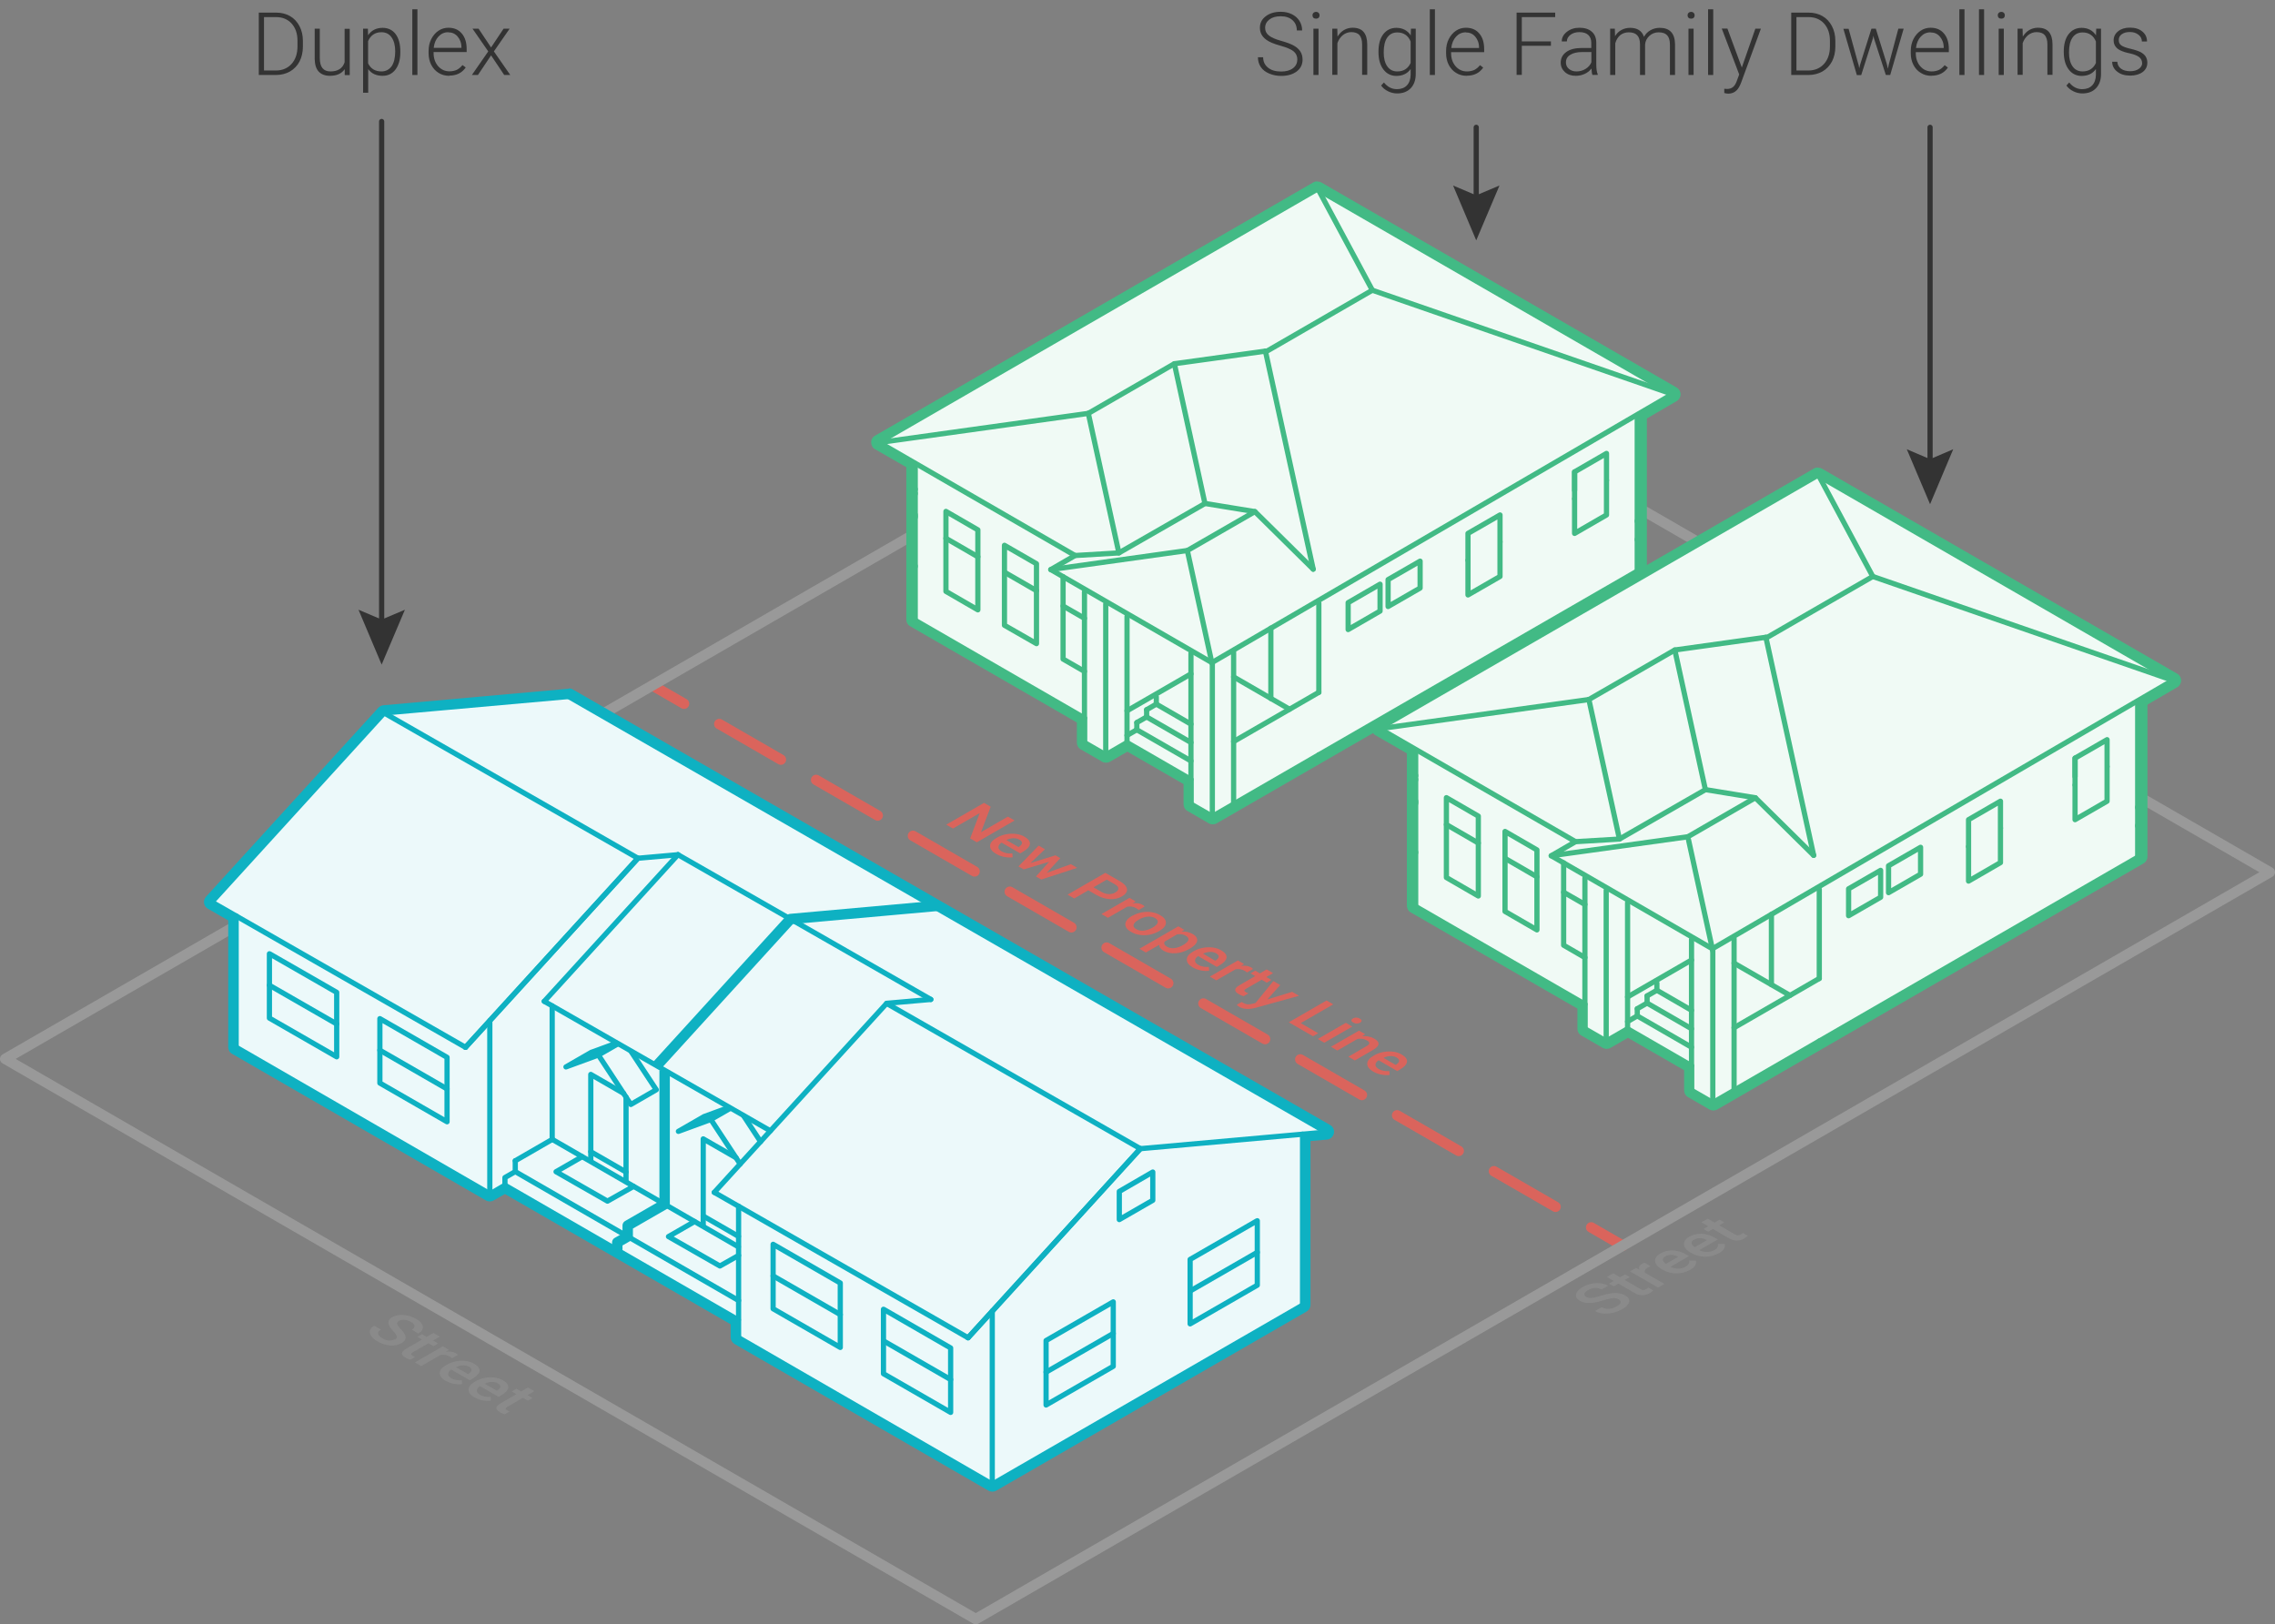 <?xml version="1.0" encoding="UTF-8"?>
<svg id="Layer_2" data-name="Layer 2" xmlns="http://www.w3.org/2000/svg" viewBox="0 0 218.11 155.76">
  <rect x="0" y="0" width="218.11" height="155.76" fill="#808080" stroke="none"/>
  <defs>
    <style>
      .cls-1 {
        stroke: #999;
      }

      .cls-1, .cls-2, .cls-3, .cls-4, .cls-5, .cls-6, .cls-7, .cls-8, .cls-9 {
        stroke-linejoin: round;
      }

      .cls-1, .cls-2, .cls-3, .cls-4, .cls-6, .cls-7, .cls-8, .cls-9 {
        fill: none;
      }

      .cls-1, .cls-2, .cls-3, .cls-5, .cls-6, .cls-7, .cls-8, .cls-9 {
        stroke-linecap: round;
      }

      .cls-2, .cls-9 {
        stroke: #da645c;
      }

      .cls-3 {
        stroke-width: .75px;
      }

      .cls-3, .cls-5, .cls-7 {
        stroke: #42ba85;
      }

      .cls-4, .cls-8 {
        stroke: #0eb1c2;
      }

      .cls-10, .cls-5 {
        fill: #f0faf5;
      }

      .cls-11 {
        fill: #ecf9fa;
      }

      .cls-12 {
        fill: #8a8a8a;
      }

      .cls-13 {
        fill: #333;
      }

      .cls-14 {
        fill: #da645c;
      }

      .cls-15 {
        fill: #0eb1c2;
      }

      .cls-16 {
        fill: #42ba85;
      }

      .cls-5, .cls-6, .cls-7, .cls-8 {
        stroke-width: .5px;
      }

      .cls-6 {
        stroke: #333;
      }

      .cls-9 {
        stroke-dasharray: 0 0 0 0 0 0 6.82 3.9;
      }
    </style>
  </defs>
  <g id="Layer_1-2" data-name="Layer 1-2">
    <g>
      <g>
        <line class="cls-2" x1="62.55" y1="65.73" x2="65.58" y2="67.48"/>
        <line class="cls-9" x1="68.96" y1="69.43" x2="150.86" y2="116.72"/>
        <line class="cls-2" x1="152.55" y1="117.7" x2="155.58" y2="119.45"/>
      </g>
      <polygon class="cls-1" points=".5 101.54 47.02 128.4 93.55 155.26 155.58 119.45 217.61 83.64 171.08 56.78 124.56 29.92 62.53 65.73 .5 101.54"/>
      <g>
        <g id="White_Fill" data-name="White Fill">
          <path class="cls-10" d="m116.23,78.66c-.06,0-.13-.02-.19-.05l-2.04-1.18c-.12-.07-.19-.19-.19-.33v-2.14l-5.75-3.32-1.86,1.07c-.06.03-.12.05-.19.05s-.13-.02-.19-.05l-2.04-1.18c-.12-.07-.19-.19-.19-.33v-2.14l-16.16-9.33c-.12-.07-.19-.19-.19-.33v-14.82l-3.18-1.83c-.12-.07-.19-.19-.19-.33,0-.13.07-.26.19-.32l42.02-24.29c.06-.03.12-.05.19-.05s.13.02.19.05l34.04,19.65c.12.07.19.19.19.32s-.07.26-.19.33l-3.04,1.78v14.79c0,.13-.07.26-.19.33l-40.86,23.59c-.06.03-.12.05-.19.05h.01Z"/>
          <path class="cls-16" d="m126.28,18.15l34.04,19.65-3.23,1.88v15.01l-40.86,23.59-2.04-1.18v-2.36l-6.13-3.54-2.04,1.18-2.04-1.18v-2.36l-16.35-9.44v-15.04l-3.36-1.93,42.02-24.29m0-.75c-.13,0-.26.03-.38.1l-42.02,24.29c-.23.13-.38.38-.37.65,0,.27.14.52.38.65l2.99,1.72v14.61c0,.27.14.52.38.65l15.97,9.22v1.93c0,.27.14.52.38.65l2.04,1.18c.12.07.25.1.38.1s.26-.03.38-.1l1.67-.96,5.38,3.11v1.93c0,.27.14.52.38.65l2.04,1.18c.12.07.25.1.38.1s.26-.03.38-.1l40.86-23.59c.23-.13.38-.38.38-.65v-14.58l2.86-1.67c.23-.13.37-.38.37-.65s-.14-.51-.38-.65l-34.04-19.65c-.12-.07-.25-.1-.38-.1h0l-.03-.02Z"/>
        </g>
        <line class="cls-7" x1="116.19" y1="63.58" x2="113.86" y2="52.92"/>
        <line class="cls-7" x1="131.57" y1="27.83" x2="121.31" y2="33.76"/>
        <line class="cls-7" x1="131.57" y1="27.83" x2="160.15" y2="37.73"/>
        <line class="cls-7" x1="131.57" y1="27.83" x2="126.44" y2="18.27"/>
        <line class="cls-7" x1="126.44" y1="66.39" x2="126.44" y2="57.84"/>
        <line class="cls-7" x1="116.23" y1="78.28" x2="116.23" y2="63.54"/>
        <line class="cls-7" x1="106.01" y1="72.38" x2="106.01" y2="57.93"/>
        <line class="cls-7" x1="118.27" y1="64.91" x2="123.63" y2="68.01"/>
        <line class="cls-7" x1="110.86" y1="67.52" x2="114.18" y2="69.44"/>
        <line class="cls-7" x1="109.93" y1="68.06" x2="110.86" y2="67.52"/>
        <line class="cls-7" x1="109.93" y1="68.06" x2="109.93" y2="68.75"/>
        <line class="cls-7" x1="109.93" y1="68.75" x2="114.18" y2="71.2"/>
        <line class="cls-7" x1="108.99" y1="69.29" x2="109.93" y2="68.75"/>
        <line class="cls-7" x1="108.99" y1="69.98" x2="114.18" y2="72.97"/>
        <line class="cls-7" x1="108.05" y1="70.52" x2="108.99" y2="69.98"/>
        <line class="cls-7" x1="118.27" y1="71.11" x2="126.44" y2="66.39"/>
        <line class="cls-7" x1="108.05" y1="68.16" x2="114.18" y2="64.62"/>
        <line class="cls-7" x1="108.99" y1="69.98" x2="108.99" y2="69.29"/>
        <line class="cls-7" x1="110.86" y1="67.52" x2="110.86" y2="66.83"/>
        <polygon class="cls-5" points="136.15 56.39 133.08 58.16 133.08 55.58 136.15 53.81 136.15 56.39"/>
        <polygon class="cls-5" points="132.31 58.6 129.25 60.37 129.25 57.79 132.31 56.02 132.31 58.6"/>
        <g>
          <line class="cls-7" x1="143.81" y1="51.96" x2="140.74" y2="53.73"/>
          <polygon class="cls-5" points="140.74 57.05 143.81 55.28 143.81 51.15 143.81 49.38 140.74 51.15 140.74 52.92 140.74 57.05"/>
        </g>
        <g>
          <g>
            <line class="cls-7" x1="154.02" y1="46.06" x2="150.96" y2="47.83"/>
            <polygon class="cls-5" points="150.96 51.15 154.02 49.38 154.02 45.25 154.02 43.48 150.96 45.25 150.96 47.02 150.96 51.15"/>
          </g>
          <line class="cls-7" x1="150.96" y1="45.25" x2="150.96" y2="47.02"/>
        </g>
        <g>
          <line class="cls-7" x1="96.3" y1="54.87" x2="99.37" y2="56.64"/>
          <polygon class="cls-7" points="99.37 55.83 99.37 54.06 96.3 52.29 96.3 54.06 96.3 59.96 99.37 61.72 99.37 55.83"/>
        </g>
        <g>
          <line class="cls-7" x1="93.75" y1="53.39" x2="90.69" y2="51.62"/>
          <polygon class="cls-7" points="93.75 58.48 90.69 56.71 90.69 50.81 90.69 49.04 93.75 50.81 93.75 52.58 93.75 58.48"/>
        </g>
        <line class="cls-7" x1="121.84" y1="66.98" x2="121.84" y2="60.24"/>
        <line class="cls-7" x1="114.18" y1="77.1" x2="116.23" y2="78.28"/>
        <line class="cls-7" x1="116.23" y1="78.28" x2="126.44" y2="72.38"/>
        <line class="cls-7" x1="126.44" y1="72.38" x2="157.09" y2="54.69"/>
        <line class="cls-7" x1="103.97" y1="71.2" x2="106.01" y2="72.38"/>
        <line class="cls-7" x1="87.62" y1="59.41" x2="103.97" y2="68.85"/>
        <line class="cls-7" x1="108.05" y1="71.2" x2="106.01" y2="72.38"/>
        <line class="cls-3" x1="157.09" y1="54.69" x2="157.09" y2="51.74"/>
        <g>
          <line class="cls-7" x1="103.97" y1="59.29" x2="101.92" y2="58.11"/>
          <polyline class="cls-7" points="101.92 55.3 101.92 57.3 101.92 63.2 103.97 64.38"/>
        </g>
        <line class="cls-7" x1="126.28" y1="18.15" x2="160.32" y2="37.8"/>
        <line class="cls-7" x1="114.18" y1="77.1" x2="114.18" y2="74.74"/>
        <line class="cls-7" x1="103.97" y1="68.85" x2="103.97" y2="71.2"/>
        <line class="cls-3" x1="87.62" y1="46.92" x2="87.62" y2="44.54"/>
        <line class="cls-3" x1="157.09" y1="51.74" x2="157.09" y2="49.97"/>
        <line class="cls-3" x1="157.09" y1="49.97" x2="157.09" y2="39.89"/>
        <line class="cls-3" x1="87.62" y1="54.3" x2="87.62" y2="49.58"/>
        <line class="cls-3" x1="87.62" y1="49.58" x2="87.62" y2="49.38"/>
        <line class="cls-3" x1="87.62" y1="49.38" x2="87.62" y2="47.32"/>
        <line class="cls-3" x1="87.62" y1="47.32" x2="87.62" y2="46.92"/>
        <polyline class="cls-5" points="103.97 71.2 103.97 63.54 103.97 57.64 103.97 56.75"/>
        <polyline class="cls-5" points="118.27 62.55 118.27 64.91 118.27 70.52 118.27 71.11 118.27 74.06 118.27 74.35 118.27 77.1"/>
        <polygon class="cls-5" points="114.18 62.65 114.18 64.62 114.18 68.75 114.18 69.44 114.18 70.52 114.18 71.2 114.18 72.29 114.18 72.97 114.18 74.06 114.18 77.1 114.18 62.65"/>
        <line class="cls-3" x1="87.62" y1="59.41" x2="87.62" y2="54.3"/>
        <polyline class="cls-5" points="108.05 71.2 108.05 70.52 108.05 68.45 108.05 68.16 108.05 59.11"/>
        <g>
          <line class="cls-7" x1="104.34" y1="39.64" x2="112.59" y2="34.88"/>
          <line class="cls-7" x1="84.26" y1="42.44" x2="104.34" y2="39.64"/>
          <line class="cls-7" x1="107.27" y1="53.02" x2="104.34" y2="39.64"/>
          <line class="cls-7" x1="113.84" y1="52.79" x2="100.74" y2="54.62"/>
          <line class="cls-7" x1="113.84" y1="52.79" x2="120.31" y2="49.06"/>
          <line class="cls-7" x1="121.32" y1="33.67" x2="125.9" y2="54.58"/>
          <polyline class="cls-7" points="115.52 48.28 112.59 34.88 121.32 33.67"/>
          <line class="cls-7" x1="84.26" y1="42.41" x2="103.07" y2="53.27"/>
          <line class="cls-7" x1="126.28" y1="18.15" x2="84.26" y2="42.41"/>
          <line class="cls-7" x1="116.19" y1="63.54" x2="160.32" y2="37.8"/>
          <polyline class="cls-7" points="125.9 54.58 120.31 49.06 115.53 48.28 107.27 53.02 103.07 53.27 100.74 54.62 116.19 63.54"/>
        </g>
        <line class="cls-7" x1="108.05" y1="71.2" x2="114.18" y2="74.74"/>
      </g>
      <g>
        <g id="White_Fill-2" data-name="White Fill-2">
          <path class="cls-10" d="m164.21,106.1c-.06,0-.13-.02-.19-.05l-2.04-1.18c-.12-.07-.19-.19-.19-.33v-2.14l-5.75-3.32-1.86,1.07c-.06.03-.12.05-.19.05s-.13-.02-.19-.05l-2.04-1.18c-.12-.07-.19-.19-.19-.33v-2.14l-16.16-9.33c-.12-.07-.19-.19-.19-.33v-14.82l-3.18-1.83c-.12-.07-.19-.19-.19-.33,0-.13.07-.26.19-.32l42.02-24.29c.06-.03.12-.05.19-.05s.13.02.19.05l34.04,19.66c.12.07.19.19.19.32s-.07.26-.19.33l-3.04,1.78v14.79c0,.13-.07.26-.19.33l-40.86,23.59c-.06.03-.12.05-.19.05h0Z"/>
          <path class="cls-16" d="m174.26,45.59l34.04,19.65-3.23,1.88v15.01l-40.86,23.59-2.04-1.18v-2.36l-6.13-3.54-2.04,1.18-2.04-1.18v-2.36l-16.34-9.44v-15.04l-3.36-1.93,42.02-24.29m0-.75c-.13,0-.26.03-.38.1l-42.02,24.29c-.23.13-.38.38-.37.65,0,.27.14.52.38.65l2.99,1.72v14.61c0,.27.14.52.38.65l15.97,9.22v1.93c0,.27.14.52.38.65l2.04,1.18c.12.07.25.1.38.1s.26-.03.38-.1l1.67-.96,5.38,3.11v1.93c0,.27.14.52.38.65l2.04,1.18c.12.07.25.1.38.1s.26-.03.38-.1l40.86-23.59c.23-.13.38-.38.38-.65v-14.58l2.86-1.67c.23-.13.37-.38.37-.65s-.14-.51-.38-.65l-34.04-19.65c-.12-.07-.25-.1-.38-.1h0l-.03-.02Z"/>
        </g>
        <line class="cls-7" x1="164.21" y1="91.18" x2="161.88" y2="80.52"/>
        <line class="cls-7" x1="179.55" y1="55.28" x2="169.29" y2="61.2"/>
        <line class="cls-7" x1="179.55" y1="55.28" x2="208.14" y2="65.18"/>
        <line class="cls-7" x1="179.55" y1="55.28" x2="174.42" y2="45.71"/>
        <line class="cls-7" x1="174.42" y1="93.83" x2="174.42" y2="85.28"/>
        <line class="cls-7" x1="164.21" y1="105.73" x2="164.21" y2="90.98"/>
        <line class="cls-7" x1="153.99" y1="99.83" x2="153.99" y2="85.38"/>
        <line class="cls-7" x1="166.25" y1="92.36" x2="171.61" y2="95.45"/>
        <line class="cls-7" x1="158.85" y1="94.96" x2="162.17" y2="96.88"/>
        <line class="cls-7" x1="157.91" y1="95.5" x2="158.85" y2="94.96"/>
        <line class="cls-7" x1="157.91" y1="95.5" x2="157.91" y2="96.19"/>
        <line class="cls-7" x1="157.91" y1="96.19" x2="162.17" y2="98.65"/>
        <line class="cls-7" x1="156.97" y1="96.73" x2="157.91" y2="96.19"/>
        <line class="cls-7" x1="156.97" y1="97.42" x2="162.17" y2="100.42"/>
        <line class="cls-7" x1="156.04" y1="97.96" x2="156.97" y2="97.42"/>
        <line class="cls-7" x1="166.25" y1="98.55" x2="174.42" y2="93.83"/>
        <line class="cls-7" x1="156.04" y1="95.6" x2="162.17" y2="92.06"/>
        <line class="cls-7" x1="156.97" y1="97.42" x2="156.97" y2="96.73"/>
        <line class="cls-7" x1="158.85" y1="94.96" x2="158.85" y2="94.27"/>
        <polygon class="cls-5" points="184.13 83.83 181.06 85.6 181.06 83.02 184.13 81.25 184.13 83.83"/>
        <polygon class="cls-5" points="180.3 86.04 177.23 87.81 177.23 85.23 180.3 83.46 180.3 86.04"/>
        <g>
          <line class="cls-7" x1="191.79" y1="79.41" x2="188.73" y2="81.18"/>
          <polygon class="cls-5" points="188.73 84.49 191.79 82.72 191.79 78.6 191.79 76.83 188.73 78.6 188.73 80.36 188.73 84.49"/>
        </g>
        <g>
          <g>
            <line class="cls-7" x1="202.01" y1="73.51" x2="198.94" y2="75.28"/>
            <polygon class="cls-5" points="198.94 78.6 202.01 76.83 202.01 72.7 202.01 70.93 198.94 72.7 198.94 74.47 198.94 78.6"/>
          </g>
          <line class="cls-7" x1="198.94" y1="72.7" x2="198.94" y2="74.47"/>
        </g>
        <g>
          <line class="cls-7" x1="144.29" y1="82.31" x2="147.35" y2="84.08"/>
          <polygon class="cls-7" points="147.35 83.27 147.35 81.5 144.29 79.73 144.29 81.5 144.29 87.4 147.35 89.17 147.35 83.27"/>
        </g>
        <g>
          <line class="cls-7" x1="141.73" y1="80.84" x2="138.67" y2="79.07"/>
          <polygon class="cls-7" points="141.73 85.92 138.67 84.15 138.67 78.26 138.67 76.49 141.73 78.26 141.73 80.03 141.73 85.92"/>
        </g>
        <line class="cls-7" x1="169.83" y1="94.42" x2="169.83" y2="87.68"/>
        <line class="cls-7" x1="162.17" y1="104.55" x2="164.21" y2="105.73"/>
        <line class="cls-7" x1="164.21" y1="105.73" x2="174.42" y2="99.83"/>
        <line class="cls-7" x1="174.42" y1="99.83" x2="205.07" y2="82.13"/>
        <line class="cls-7" x1="151.95" y1="98.65" x2="153.99" y2="99.83"/>
        <line class="cls-7" x1="135.6" y1="86.85" x2="151.95" y2="96.29"/>
        <line class="cls-7" x1="156.04" y1="98.65" x2="153.99" y2="99.83"/>
        <line class="cls-3" x1="205.07" y1="82.13" x2="205.07" y2="79.18"/>
        <g>
          <line class="cls-7" x1="151.95" y1="86.73" x2="149.91" y2="85.56"/>
          <polyline class="cls-7" points="149.91 82.74 149.91 84.74 149.91 90.64 151.95 91.82"/>
        </g>
        <line class="cls-7" x1="174.26" y1="45.59" x2="208.3" y2="65.24"/>
        <line class="cls-7" x1="162.17" y1="104.55" x2="162.17" y2="102.19"/>
        <line class="cls-7" x1="151.95" y1="96.29" x2="151.95" y2="98.65"/>
        <line class="cls-3" x1="135.6" y1="74.37" x2="135.6" y2="71.99"/>
        <line class="cls-3" x1="205.07" y1="79.18" x2="205.07" y2="77.42"/>
        <line class="cls-3" x1="205.07" y1="77.42" x2="205.07" y2="67.34"/>
        <line class="cls-3" x1="135.6" y1="81.74" x2="135.6" y2="77.02"/>
        <line class="cls-3" x1="135.6" y1="77.02" x2="135.6" y2="76.83"/>
        <line class="cls-3" x1="135.6" y1="76.83" x2="135.6" y2="74.76"/>
        <line class="cls-3" x1="135.6" y1="74.76" x2="135.6" y2="74.37"/>
        <polyline class="cls-5" points="151.95 98.65 151.95 90.98 151.95 85.08 151.95 84.2"/>
        <polyline class="cls-5" points="166.25 90 166.25 92.36 166.25 97.96 166.25 98.55 166.25 101.5 166.25 101.79 166.25 104.55"/>
        <polygon class="cls-5" points="162.17 90.1 162.17 92.06 162.17 96.19 162.17 96.88 162.17 97.96 162.17 98.65 162.17 99.73 162.17 100.42 162.17 101.5 162.17 104.55 162.17 90.1"/>
        <line class="cls-3" x1="135.6" y1="86.85" x2="135.6" y2="81.74"/>
        <polyline class="cls-5" points="156.04 98.65 156.04 97.96 156.04 95.9 156.04 95.6 156.04 86.56"/>
        <g>
          <line class="cls-7" x1="152.33" y1="67.08" x2="160.57" y2="62.33"/>
          <line class="cls-7" x1="132.24" y1="69.88" x2="152.33" y2="67.08"/>
          <line class="cls-7" x1="155.26" y1="80.46" x2="152.33" y2="67.08"/>
          <line class="cls-7" x1="161.82" y1="80.24" x2="148.72" y2="82.06"/>
          <line class="cls-7" x1="161.82" y1="80.24" x2="168.29" y2="76.5"/>
          <line class="cls-7" x1="169.3" y1="61.11" x2="173.88" y2="82.02"/>
          <polyline class="cls-7" points="163.5 75.72 160.57 62.33 169.3 61.11"/>
          <line class="cls-7" x1="132.24" y1="69.85" x2="151.05" y2="80.71"/>
          <line class="cls-7" x1="174.26" y1="45.59" x2="132.24" y2="69.85"/>
          <line class="cls-7" x1="164.17" y1="90.98" x2="208.3" y2="65.24"/>
          <polyline class="cls-7" points="173.88 82.02 168.29 76.5 163.51 75.72 155.26 80.46 151.05 80.71 148.72 82.06 164.17 90.98"/>
        </g>
        <line class="cls-7" x1="156.04" y1="98.65" x2="162.17" y2="102.19"/>
      </g>
      <g>
        <g>
          <path class="cls-11" d="m95.13,142.69c-.06,0-.13-.02-.19-.05l-24.32-14.05c-.11-.07-.19-.19-.19-.32v-1.48l-22.03-12.71-1.26.71c-.06.03-.12.05-.18.05s-.13-.02-.19-.05l-24.32-14.05c-.12-.07-.19-.19-.19-.32v-12.37l-2.14-1.23c-.1-.06-.17-.15-.18-.27-.02-.11.02-.23.09-.31l16.52-18.12c.06-.07.15-.11.24-.12,0,0,17.7-1.58,17.71-1.58.07,0,.13.02.19.05l72.61,41.77c.14.08.21.25.18.41-.04.16-.17.28-.33.29l-1.91.17v16.04c0,.13-.07.26-.19.33l-29.74,17.17c-.06.03-.12.05-.19.05h.01Z"/>
          <path class="cls-15" d="m54.51,66.79l72.61,41.77-2.25.2v16.38l-29.74,17.17-24.32-14.05-.02-1.69-22.38-12.92-1.45.82-24.32-14.05v-12.59l-2.33-1.33,16.52-18.12,17.68-1.58m0-.75h-.07l-17.68,1.58c-.19.02-.36.1-.49.24l-16.52,18.12c-.15.17-.22.4-.19.62.04.22.17.42.37.53l1.95,1.12v12.15c0,.27.14.52.38.65l24.32,14.05c.12.07.25.1.38.1s.25-.03.37-.1l1.08-.61,21.64,12.49v1.26c.01.27.16.51.39.64l24.32,14.05c.12.07.25.1.38.1s.26-.03.38-.1l29.74-17.17c.23-.13.38-.38.38-.65v-15.7l1.57-.14c.33-.03.6-.27.67-.59s-.07-.65-.36-.81l-72.61-41.77c-.11-.07-.24-.1-.37-.1h0l-.03.04Z"/>
        </g>
        <g>
          <line class="cls-8" x1="20.31" y1="86.5" x2="44.63" y2="100.43"/>
          <line class="cls-8" x1="61.16" y1="82.3" x2="44.63" y2="100.43"/>
          <line class="cls-8" x1="54.51" y1="66.79" x2="127.13" y2="108.56"/>
          <polyline class="cls-8" points="65 81.96 61.16 82.3 44.63 100.43"/>
          <polyline class="cls-8" points="54.51 66.79 36.83 68.37 20.31 86.5"/>
          <path class="cls-8" d="m46.96,114.47l-24.32-14.05"/>
          <g>
            <polygon class="cls-8" points="42.86 101.39 36.42 97.68 36.42 97.68 36.42 103.86 42.86 107.57 42.86 101.39"/>
            <line class="cls-8" x1="36.42" y1="100.71" x2="42.86" y2="104.42"/>
          </g>
          <g>
            <polygon class="cls-8" points="32.28 95.16 25.84 91.46 25.83 91.46 25.83 97.63 32.28 101.34 32.28 95.16"/>
            <line class="cls-8" x1="25.83" y1="94.48" x2="32.28" y2="98.19"/>
          </g>
          <g>
            <polygon class="cls-8" points="91.14 129.26 84.71 125.55 84.7 125.55 84.7 131.73 91.14 135.44 91.14 129.26"/>
            <line class="cls-8" x1="84.7" y1="128.58" x2="91.14" y2="132.29"/>
          </g>
          <g>
            <polygon class="cls-8" points="80.56 123.03 74.12 119.32 74.12 119.32 74.12 125.5 80.56 129.21 80.56 123.03"/>
            <line class="cls-8" x1="74.12" y1="122.35" x2="80.56" y2="126.06"/>
          </g>
          <g>
            <polygon class="cls-8" points="100.29 128.55 106.73 124.84 106.73 124.84 106.73 131.02 100.29 134.73 100.29 128.55"/>
            <line class="cls-8" x1="106.73" y1="127.87" x2="100.29" y2="131.58"/>
          </g>
          <g>
            <polygon class="cls-8" points="114.1 120.77 120.53 117.06 120.54 117.06 120.54 123.24 114.1 126.95 114.1 120.77"/>
            <line class="cls-8" x1="120.54" y1="120.09" x2="114.1" y2="123.8"/>
          </g>
          <line class="cls-8" x1="46.96" y1="97.88" x2="46.96" y2="114.47"/>
          <line class="cls-8" x1="46.97" y1="114.49" x2="48.41" y2="113.65"/>
          <line class="cls-8" x1="22.64" y1="87.83" x2="22.64" y2="100.42"/>
          <line class="cls-8" x1="61.16" y1="82.3" x2="36.83" y2="68.37"/>
          <line class="cls-8" x1="68.48" y1="114.34" x2="92.81" y2="128.28"/>
          <line class="cls-8" x1="109.33" y1="110.15" x2="92.81" y2="128.28"/>
          <polyline class="cls-8" points="127.13 108.56 109.33 110.15 92.81 128.28"/>
          <polyline class="cls-8" points="89.24 95.84 85.01 96.21 68.48 114.34"/>
          <path class="cls-8" d="m95.13,142.32l-24.32-14.05"/>
          <line class="cls-8" x1="95.13" y1="125.72" x2="95.13" y2="142.32"/>
          <line class="cls-8" x1="70.81" y1="115.67" x2="70.81" y2="128.26"/>
          <line class="cls-8" x1="109.33" y1="110.15" x2="85" y2="96.22"/>
          <g>
            <line class="cls-8" x1="65" y1="81.96" x2="52.18" y2="96.02"/>
            <polyline class="cls-8" points="89.24 95.84 79.37 90.18 65 81.96"/>
            <line class="cls-8" x1="52.18" y1="96.02" x2="73.86" y2="108.44"/>
          </g>
          <line class="cls-8" x1="52.94" y1="96.46" x2="52.94" y2="109.26"/>
          <polyline class="cls-4" points="62.96 102.2 75.78 88.13 89.92 86.86"/>
          <line class="cls-8" x1="95.13" y1="142.32" x2="124.88" y2="125.15"/>
          <line class="cls-8" x1="124.88" y1="125.15" x2="124.88" y2="108.76"/>
          <g>
            <line class="cls-8" x1="49.4" y1="112.35" x2="70.81" y2="124.71"/>
            <line class="cls-8" x1="52.95" y1="109.26" x2="70.79" y2="119.56"/>
            <line class="cls-8" x1="48.41" y1="113.65" x2="70.79" y2="126.57"/>
            <polyline class="cls-8" points="49.4 111.31 49.4 112.35 49.4 112.35 48.41 112.92 48.41 113.65"/>
            <line class="cls-8" x1="52.95" y1="109.26" x2="49.4" y2="111.31"/>
            <polyline class="cls-4" points="63.72 102.64 63.72 115.48 60.18 117.52 60.18 118.57 60.18 118.57 59.18 119.14 59.18 119.87"/>
          </g>
          <polyline class="cls-8" points="60.74 113.77 58.24 115.18 53.31 112.36 55.81 110.92"/>
          <polyline class="cls-8" points="70.81 120.39 69.02 121.4 64.09 118.58 66.59 117.14"/>
          <g>
            <g>
              <polyline class="cls-8" points="60.51 100.84 62.92 104.5 60.48 105.91 57.37 101.17 54.26 102.31 56.71 100.9 56.7 100.91 59.1 100.03"/>
              <line class="cls-8" x1="59.23" y1="100.1" x2="57.37" y2="101.17"/>
            </g>
            <g>
              <line class="cls-8" x1="60.02" y1="105.2" x2="60.02" y2="113.3"/>
              <polyline class="cls-8" points="56.64 111.35 56.64 103.03 59.79 104.85"/>
              <line class="cls-8" x1="56.64" y1="110.44" x2="60.02" y2="112.39"/>
            </g>
          </g>
          <g>
            <g>
              <polyline class="cls-8" points="70.96 111.62 68.15 107.35 65.04 108.49 67.49 107.08 67.48 107.08 69.88 106.2"/>
              <line class="cls-8" x1="71.3" y1="107.01" x2="72.92" y2="109.48"/>
              <line class="cls-8" x1="70.01" y1="106.28" x2="68.15" y2="107.35"/>
            </g>
            <g>
              <polyline class="cls-8" points="67.42 117.53 67.42 109.21 70.57 111.02"/>
              <line class="cls-8" x1="67.42" y1="116.61" x2="70.8" y2="118.56"/>
            </g>
          </g>
          <polygon class="cls-8" points="110.52 115.1 107.31 116.95 107.31 114.25 110.52 112.39 110.52 115.1"/>
        </g>
      </g>
      <g>
        <path class="cls-12" d="m37.85,128.46c.16-.09.23-.2.2-.31s-.14-.28-.35-.5-.34-.41-.41-.58c-.13-.31-.02-.56.31-.76.29-.17.65-.24,1.08-.21s.84.16,1.22.38c.25.15.44.3.54.47.11.17.13.33.07.5s-.19.31-.4.43l-.63-.37c.19-.11.28-.23.26-.36,0-.13-.13-.26-.35-.39-.21-.12-.41-.19-.62-.2-.2-.02-.38.02-.54.11-.13.08-.18.18-.15.3.04.12.15.29.36.5.2.21.34.4.4.56.07.16.07.31,0,.43-.06.13-.18.24-.37.35-.3.17-.66.25-1.07.21-.41-.03-.82-.16-1.22-.4-.27-.15-.46-.32-.59-.51-.13-.18-.16-.36-.12-.53.05-.17.18-.32.41-.45l.64.37c-.21.12-.3.25-.27.4.02.14.17.29.42.44.22.13.43.2.63.21.2,0,.37-.02.52-.11l.02.02Z"/>
        <path class="cls-12" d="m42.17,128.17l-.65.38.48.28-.45.26-.48-.28-1.5.87c-.1.06-.16.11-.16.16s.05.11.15.17c.07.04.15.08.24.11l-.47.27c-.18-.06-.33-.12-.46-.2-.47-.27-.45-.55.06-.85l1.52-.88-.45-.26.45-.26.45.26.65-.38.61.35h0Z"/>
        <path class="cls-12" d="m43.34,130.24c-.07-.05-.14-.11-.23-.16-.28-.16-.58-.21-.89-.14l-1.84,1.06-.61-.35,2.69-1.55.58.34-.29.18c.38-.05.7,0,.97.15.09.05.15.1.18.15l-.57.33h0Z"/>
        <path class="cls-12" d="m42.74,132.42c-.39-.22-.58-.48-.58-.75s.2-.53.6-.76l.07-.04c.27-.16.56-.26.88-.33.32-.06.63-.07.94-.03.31.04.58.13.81.26.37.21.54.45.51.7-.03.25-.26.5-.69.75l-.24.14-1.78-1.03c-.2.14-.3.28-.3.43s.1.28.3.4c.28.16.62.23,1.02.2l.02.37c-.27.03-.54.02-.81-.04-.27-.05-.52-.15-.75-.28h0Zm2.23-1.36c-.17-.1-.36-.14-.58-.13-.22,0-.45.06-.68.17l1.17.67.04-.03c.19-.12.29-.24.29-.36s-.07-.22-.24-.32h0Z"/>
        <path class="cls-12" d="m45.5,134.01c-.39-.22-.58-.47-.58-.75s.2-.53.6-.76l.07-.04c.27-.16.56-.26.88-.33.32-.06.63-.07.94-.03.31.04.58.13.81.26.37.21.54.45.51.7-.03.25-.26.5-.69.75l-.24.14-1.78-1.03c-.2.14-.3.28-.3.43s.1.28.3.4c.28.16.62.23,1.02.2l.02.37c-.27.03-.54.02-.81-.04-.27-.05-.52-.15-.75-.28h0Zm2.23-1.36c-.17-.1-.36-.14-.58-.13-.22,0-.45.06-.68.17l1.17.67.04-.03c.19-.12.29-.24.29-.36s-.07-.22-.24-.32h0Z"/>
        <path class="cls-12" d="m51.23,133.4l-.65.38.48.28-.45.26-.48-.28-1.5.87c-.1.06-.16.11-.16.16s.05.11.15.17c.07.04.15.08.24.11l-.47.27c-.18-.06-.33-.12-.46-.2-.47-.27-.45-.55.06-.85l1.52-.88-.45-.26.45-.26.45.26.65-.38.61.35h0Z"/>
      </g>
      <g>
        <path class="cls-14" d="m93.65,80.77l-.64-.37.92-2.43-2.57,1.48-.64-.37,3.62-2.09.64.37-.93,2.44,2.58-1.49.64.37s-3.62,2.09-3.62,2.09Z"/>
        <path class="cls-14" d="m95.51,81.89c-.39-.23-.59-.48-.59-.76s.2-.54.6-.77l.07-.04c.27-.16.56-.26.88-.32s.63-.07.94-.03c.31.04.58.13.82.27.37.22.54.45.51.7s-.26.5-.69.75l-.24.14-1.79-1.03c-.2.14-.3.28-.3.44,0,.15.11.29.31.4.28.16.62.23,1.03.2l.02.37c-.27.03-.54.02-.81-.04-.27-.05-.52-.15-.75-.28h0Zm2.23-1.37c-.17-.1-.36-.14-.58-.14s-.45.06-.68.17l1.17.68.04-.03c.19-.12.29-.25.29-.36,0-.12-.07-.22-.24-.32Z"/>
        <path class="cls-14" d="m100.38,83.69l2.29-.82.6.35-3.44,1.12-.51-.29,1.26-1.41-2.43.73-.51-.29,1.94-1.99.6.35-1.39,1.32,2.4-.74.46.27-1.29,1.4h.02Z"/>
        <path class="cls-14" d="m104.33,85.38l-1.34.78-.64-.37,3.62-2.09,1.41.81c.41.24.63.49.67.75.03.26-.13.49-.47.69-.36.21-.75.3-1.18.27-.43-.02-.87-.16-1.29-.4l-.76-.44h-.02Zm.51-.29l.77.44c.23.13.45.2.68.21.23,0,.44-.04.64-.16.2-.11.29-.24.29-.38s-.11-.27-.32-.39l-.79-.46-1.26.73h0Z"/>
        <path class="cls-14" d="m109.18,87.26c-.07-.05-.15-.11-.23-.16-.28-.16-.58-.21-.89-.15l-1.84,1.06-.62-.36,2.69-1.55.59.34-.29.18c.38-.05.71,0,.97.16.09.05.15.1.18.15l-.57.33h.01Z"/>
        <path class="cls-14" d="m108.59,87.81c.26-.15.55-.26.87-.32s.63-.07.94-.02c.31.05.58.14.83.29.37.21.55.45.55.72s-.19.52-.56.75l-.14.08c-.27.15-.55.26-.87.32-.31.06-.62.07-.93.02-.31-.04-.59-.14-.84-.29-.39-.22-.57-.48-.55-.76s.24-.54.66-.79l.03-.02v.02Zm.57.39c-.28.16-.44.32-.48.48s.04.3.25.42.45.17.72.14.57-.13.87-.3c.27-.16.43-.32.47-.48s-.04-.3-.25-.42c-.2-.12-.44-.16-.71-.14-.28.02-.57.12-.88.3h0Z"/>
        <path class="cls-14" d="m114.01,91c-.42.24-.84.38-1.29.41-.44.03-.82-.05-1.15-.23-.3-.17-.44-.37-.43-.58l-1.28.74-.62-.36,3.73-2.15.57.33-.25.17c.4-.02.75.06,1.06.24.33.19.47.42.42.67s-.3.5-.73.75l-.04.02h.01Zm-.56-.39c.27-.16.43-.31.48-.46s-.03-.29-.23-.41c-.25-.15-.53-.19-.85-.14l-1.19.69c-.1.19-.02.35.23.5.2.11.43.16.69.13.27-.03.56-.13.87-.31Z"/>
        <path class="cls-14" d="m114.37,92.78c-.39-.23-.59-.48-.59-.76s.2-.54.6-.77l.07-.04c.27-.16.56-.26.88-.32s.63-.07.94-.03c.31.04.58.13.81.27.37.22.55.45.51.7-.03.25-.26.5-.69.75l-.24.14-1.79-1.04c-.2.14-.3.28-.3.44,0,.15.11.29.31.4.28.16.62.23,1.02.2l.02.37c-.27.03-.54.02-.81-.04-.27-.05-.52-.15-.75-.28h.01Zm2.23-1.36c-.17-.1-.36-.14-.58-.14s-.45.06-.68.17l1.17.68.04-.03c.19-.12.29-.25.29-.36,0-.12-.07-.22-.24-.32Z"/>
        <path class="cls-14" d="m119.57,93.26c-.07-.05-.14-.11-.23-.16-.28-.16-.58-.21-.89-.15l-1.84,1.06-.62-.36,2.69-1.55.59.34-.29.18c.38-.05.71,0,.97.15.09.05.15.1.18.15l-.57.33h.01Z"/>
        <path class="cls-14" d="m122.06,93.31l-.65.38.48.28-.45.26-.48-.28-1.5.87c-.1.06-.16.11-.16.16s.05.11.15.17c.07.04.15.08.24.11l-.47.27c-.18-.06-.33-.13-.46-.2-.47-.27-.45-.56.06-.85l1.52-.88-.45-.26.45-.26.45.26.65-.38.62.36h0Z"/>
        <path class="cls-14" d="m121.5,95.84l2.38-.73.66.38-4.19,1.16c-.62.16-1.13.13-1.53-.1-.09-.05-.17-.12-.25-.2l.47-.27.11.07c.16.09.3.14.43.16.13.01.29,0,.47-.05l.32-.08,1.71-2.1.66.38-1.25,1.39h0Z"/>
        <path class="cls-14" d="m124.7,98.11l1.68.97-.5.29-2.32-1.34,3.62-2.09.64.37-3.12,1.8h0Z"/>
        <path class="cls-14" d="m126.96,99.99l-.62-.36,2.69-1.55.62.36s-2.69,1.55-2.69,1.55Zm2.74-2.33c.09-.05.2-.08.32-.08s.24.03.35.1c.11.06.17.13.17.2s-.05.13-.14.19c-.09.05-.2.08-.32.08s-.24-.03-.35-.1c-.11-.06-.17-.13-.17-.2s.05-.13.14-.18h0Z"/>
        <path class="cls-14" d="m130.89,99.16l-.29.19c.44-.02.83.06,1.16.25.57.33.54.68-.09,1.06l-1.78,1.03-.62-.36,1.74-1.01c.17-.1.26-.19.27-.28,0-.09-.07-.19-.25-.28-.25-.14-.54-.19-.89-.13l-1.92,1.11-.62-.36,2.69-1.55.58.33h.02Z"/>
        <path class="cls-14" d="m131.67,102.77c-.39-.23-.59-.48-.59-.76s.2-.54.6-.77l.07-.04c.27-.16.56-.26.88-.32s.63-.07.94-.03.58.13.81.27c.37.22.55.45.51.7-.03.25-.26.5-.69.75l-.24.14-1.79-1.04c-.2.14-.3.28-.3.44,0,.15.11.29.31.4.28.16.62.23,1.02.2l.02.37c-.27.03-.54.02-.81-.04-.27-.05-.52-.15-.75-.28h0Zm2.23-1.36c-.17-.1-.36-.14-.58-.14s-.45.06-.68.17l1.17.68.04-.03c.19-.12.29-.25.29-.36,0-.12-.07-.22-.24-.32h0Z"/>
      </g>
      <g>
        <path class="cls-12" d="m155.18,124.59c-.16-.09-.34-.13-.54-.11s-.49.08-.87.2c-.38.12-.72.2-1,.24-.54.07-.98.01-1.31-.18-.29-.17-.41-.38-.36-.62.05-.25.27-.48.65-.71.26-.15.53-.25.82-.31.29-.06.58-.08.87-.04.29.03.53.11.74.23l-.63.37c-.19-.11-.4-.16-.62-.15-.23,0-.45.08-.68.2-.21.12-.33.24-.35.36-.03.12.04.22.2.31.13.08.31.1.52.08s.5-.09.87-.21.69-.19.97-.23.53-.04.75,0c.22.03.42.1.61.21.3.17.43.38.37.62-.06.24-.28.47-.69.7-.27.15-.56.27-.88.34s-.63.09-.92.07c-.29-.03-.56-.11-.78-.24l.64-.37c.21.12.43.17.68.16s.5-.1.76-.24c.22-.13.34-.25.37-.37.02-.12-.04-.22-.18-.3h0Z"/>
        <path class="cls-12" d="m154.67,122.1l.65.38.48-.28.45.26-.48.28,1.5.87c.1.06.2.09.28.09.09,0,.18-.03.29-.09.07-.04.13-.09.19-.14l.47.27c-.1.1-.22.19-.35.27-.47.27-.96.26-1.47-.04l-1.52-.88-.45.26-.45-.26.45-.26-.65-.38.61-.35h0Z"/>
        <path class="cls-12" d="m158.25,121.42c-.09.04-.18.08-.27.13-.28.16-.36.33-.25.51l1.84,1.06-.61.35-2.69-1.55.58-.34.32.17c-.09-.22,0-.41.26-.56.09-.05.17-.08.25-.1l.56.33h.01Z"/>
        <path class="cls-12" d="m162.03,121.77c-.39.22-.82.34-1.3.34s-.92-.12-1.33-.35l-.07-.04c-.27-.16-.46-.32-.56-.51-.11-.18-.12-.36-.05-.54s.22-.33.46-.47c.37-.21.77-.31,1.21-.29s.87.15,1.3.4l.24.14-1.78,1.03c.24.12.49.18.75.17.26,0,.49-.06.69-.18.28-.16.4-.36.35-.59h.64c.05.14.03.3-.06.46-.09.16-.25.3-.48.43h-.01Zm-2.38-1.29c-.17.1-.25.21-.23.33s.11.26.29.39l1.17-.67-.04-.03c-.22-.11-.42-.17-.62-.17s-.38.04-.55.14h-.02Z"/>
        <path class="cls-12" d="m164.79,120.17c-.39.22-.82.34-1.3.34s-.92-.12-1.33-.35l-.07-.04c-.27-.15-.46-.32-.56-.51s-.12-.36-.05-.54c.07-.18.22-.33.46-.47.37-.21.77-.31,1.21-.29s.87.15,1.3.4l.24.14-1.78,1.03c.24.12.49.18.75.17.26,0,.49-.06.69-.17.28-.16.4-.36.35-.59h.64c.05.14.03.3-.06.46-.09.16-.25.3-.48.43h-.01Zm-2.38-1.3c-.17.1-.25.21-.23.34,0,.13.11.26.29.39l1.17-.67-.04-.03c-.22-.11-.42-.17-.62-.17s-.38.04-.55.14h-.02Z"/>
        <path class="cls-12" d="m163.73,116.86l.65.38.48-.28.45.26-.48.28,1.5.87c.1.06.2.09.28.09.09,0,.18-.03.29-.09.07-.04.13-.09.19-.14l.47.27c-.1.1-.22.19-.35.27-.47.27-.96.26-1.47-.04l-1.52-.88-.45.26-.45-.26.45-.26-.65-.38.61-.35h0Z"/>
      </g>
      <g>
        <path class="cls-13" d="m24.81,7.19V1.21h1.67c.49,0,.93.11,1.32.33s.69.54.91.96c.22.42.33.89.33,1.42v.55c0,.53-.11,1.01-.32,1.42s-.52.73-.91.96c-.39.22-.84.34-1.35.34h-1.65Zm.5-5.55v5.12h1.13c.63,0,1.13-.21,1.51-.63.38-.42.57-.98.57-1.69v-.53c0-.69-.19-1.24-.56-1.65-.37-.41-.87-.62-1.48-.62,0,0-1.17,0-1.17,0Z"/>
        <path class="cls-13" d="m33.05,6.63c-.3.43-.77.64-1.42.64-.47,0-.83-.14-1.08-.41s-.37-.68-.38-1.22v-2.89h.49v2.83c0,.85.34,1.27,1.03,1.27s1.16-.29,1.35-.88v-3.21h.49v4.44h-.48v-.56h0Z"/>
        <path class="cls-13" d="m38.38,5.01c0,.69-.15,1.24-.46,1.65-.31.41-.72.61-1.23.61-.61,0-1.07-.21-1.39-.64v2.26h-.49V2.75h.46l.02.63c.32-.47.78-.71,1.39-.71.53,0,.95.2,1.25.6.3.4.45.96.45,1.67v.07Zm-.49-.09c0-.57-.12-1.01-.35-1.34-.23-.33-.56-.49-.97-.49-.3,0-.56.07-.78.22-.22.15-.38.36-.5.63v2.13c.12.25.29.45.5.58s.48.2.78.2c.41,0,.73-.17.97-.49.23-.33.35-.81.35-1.43h0Z"/>
        <path class="cls-13" d="m40.02,7.19h-.49V.89h.49v6.3Z"/>
        <path class="cls-13" d="m43.07,7.27c-.38,0-.72-.09-1.02-.28-.31-.19-.54-.45-.71-.78s-.25-.71-.25-1.12v-.18c0-.43.08-.81.25-1.15s.4-.61.69-.81c.3-.2.62-.29.96-.29.54,0,.97.18,1.28.55.32.37.47.87.47,1.51v.27h-3.17v.09c0,.5.14.92.43,1.26.29.33.65.5,1.09.5.26,0,.49-.05.7-.14.2-.1.38-.25.55-.46l.31.23c-.36.52-.88.78-1.57.78v.02Zm-.1-4.18c-.37,0-.68.14-.93.41s-.41.63-.46,1.09h2.66v-.05c0-.43-.14-.77-.37-1.04s-.53-.4-.9-.4h0Z"/>
        <path class="cls-13" d="m47.08,4.55l1.2-1.8h.58l-1.51,2.18,1.57,2.26h-.58l-1.26-1.88-1.26,1.88h-.58l1.57-2.26-1.51-2.18h.58s1.2,1.8,1.2,1.8Z"/>
      </g>
      <g>
        <path class="cls-13" d="m124.38,5.72c0-.33-.12-.59-.35-.79-.23-.19-.66-.38-1.28-.55-.62-.17-1.07-.36-1.35-.57-.4-.29-.61-.67-.61-1.14s.19-.83.56-1.11c.38-.29.86-.43,1.44-.43.4,0,.75.08,1.06.23s.56.37.73.64c.17.27.26.58.26.92h-.51c0-.41-.14-.74-.42-.99s-.65-.37-1.12-.37-.82.1-1.09.31-.41.47-.41.8c0,.3.12.55.37.74.24.19.63.36,1.17.51s.94.3,1.22.46.48.34.62.56.21.48.21.78c0,.47-.19.85-.56,1.13s-.87.43-1.49.43c-.42,0-.81-.08-1.16-.23-.35-.15-.62-.36-.8-.63s-.27-.58-.27-.93h.5c0,.42.16.75.47,1s.73.37,1.26.37c.46,0,.84-.1,1.12-.31s.42-.48.42-.82h0Z"/>
        <path class="cls-13" d="m125.83,1.47c0-.09.03-.17.09-.23.06-.06.14-.1.25-.1s.19.03.25.1c.06.06.09.14.09.23s-.03.17-.09.23-.14.09-.25.09-.19-.03-.25-.09c-.06-.06-.09-.14-.09-.23Zm.58,5.72h-.49V2.75h.49s0,4.44,0,4.44Z"/>
        <path class="cls-13" d="m128.21,2.75l.02.76c.17-.27.37-.48.62-.63.25-.14.52-.22.82-.22.48,0,.83.13,1.06.4.23.27.35.67.35,1.21v2.91h-.49v-2.92c0-.4-.09-.69-.25-.89-.17-.19-.43-.29-.79-.29-.3,0-.57.1-.81.29-.23.19-.41.45-.52.77v3.04h-.49V2.75h.48Z"/>
        <path class="cls-13" d="m132.16,4.93c0-.69.15-1.25.46-1.65s.73-.61,1.25-.61c.6,0,1.06.24,1.38.72l.02-.64h.46v4.35c0,.57-.16,1.02-.48,1.36-.32.33-.75.5-1.3.5-.31,0-.6-.07-.88-.21s-.5-.32-.66-.55l.27-.29c.35.43.76.64,1.24.64.41,0,.73-.12.96-.36s.35-.58.36-1.01v-.56c-.31.44-.77.66-1.37.66-.51,0-.93-.21-1.24-.62s-.47-.96-.47-1.66v-.07h0Zm.5.09c0,.57.11,1.01.34,1.34.23.33.55.49.96.49.6,0,1.03-.27,1.28-.81v-2.06c-.11-.28-.28-.5-.5-.65s-.48-.22-.78-.22c-.41,0-.73.16-.96.49s-.34.8-.34,1.43h0Z"/>
        <path class="cls-13" d="m137.57,7.19h-.49V.89h.49v6.3Z"/>
        <path class="cls-13" d="m140.62,7.27c-.38,0-.72-.09-1.02-.28-.31-.19-.54-.45-.71-.78s-.25-.71-.25-1.12v-.18c0-.43.08-.81.25-1.15s.4-.61.69-.81.62-.29.96-.29c.54,0,.97.18,1.28.55.32.37.47.87.47,1.51v.28h-3.17v.09c0,.5.14.92.43,1.26.29.33.65.5,1.09.5.26,0,.49-.05.7-.14.2-.1.38-.25.55-.46l.31.23c-.36.52-.88.78-1.57.78h0Zm-.09-4.17c-.37,0-.68.14-.93.41s-.41.63-.46,1.09h2.66v-.05c0-.43-.14-.77-.37-1.04s-.53-.4-.9-.4h0Z"/>
        <path class="cls-13" d="m148.69,4.39h-2.79v2.79h-.5V1.21h3.7v.43h-3.2v2.33h2.79v.43h0Z"/>
        <path class="cls-13" d="m152.67,7.19c-.05-.14-.08-.35-.09-.62-.17.22-.39.4-.66.52s-.55.18-.85.18c-.43,0-.77-.12-1.04-.36-.26-.24-.4-.54-.4-.9,0-.43.18-.77.54-1.03s.86-.38,1.5-.38h.89v-.5c0-.32-.1-.57-.29-.75s-.48-.27-.86-.27c-.34,0-.62.09-.85.26-.22.17-.34.38-.34.63h-.49c0-.36.16-.66.49-.92s.73-.39,1.21-.39.89.12,1.17.37c.29.25.43.59.44,1.04v2.1c0,.43.05.75.14.96v.05h-.53.02Zm-1.54-.34c.33,0,.62-.08.88-.24.26-.16.45-.37.56-.64v-.98h-.88c-.49,0-.87.09-1.15.27-.28.17-.41.41-.41.72,0,.25.09.46.28.62s.42.25.72.25Z"/>
        <path class="cls-13" d="m154.82,2.75l.02.72c.16-.27.37-.47.62-.6s.52-.2.82-.2c.7,0,1.14.29,1.33.86.16-.28.37-.49.64-.64.27-.15.56-.22.88-.22.95,0,1.44.52,1.46,1.56v2.96h-.49v-2.92c0-.4-.09-.69-.26-.88s-.44-.29-.82-.29c-.35,0-.65.12-.89.34s-.38.49-.41.81v2.94h-.49v-2.96c0-.38-.09-.66-.27-.85-.18-.19-.45-.28-.81-.28-.31,0-.57.09-.8.26-.22.18-.39.44-.49.79v3.04h-.49V2.75h.47-.02Z"/>
        <path class="cls-13" d="m161.79,1.47c0-.09.03-.17.09-.23.06-.06.14-.1.25-.1s.19.03.25.1c.06.06.09.14.09.23s-.03.17-.09.23-.14.09-.25.09-.19-.03-.25-.09c-.06-.06-.09-.14-.09-.23Zm.58,5.72h-.49V2.75h.49s0,4.44,0,4.44Z"/>
        <path class="cls-13" d="m164.25,7.19h-.49V.89h.49v6.3Z"/>
        <path class="cls-13" d="m166.99,6.48l1.3-3.73h.53l-1.9,5.19-.1.23c-.24.54-.62.81-1.13.81-.12,0-.24-.02-.38-.06v-.41l.25.02c.24,0,.44-.06.58-.18.15-.12.28-.32.38-.61l.22-.6-1.67-4.4h.54l1.38,3.73h0Z"/>
        <path class="cls-13" d="m171.73,7.19V1.21h1.67c.49,0,.93.11,1.32.33.39.22.69.54.91.96.22.42.33.89.33,1.42v.55c0,.53-.11,1.01-.32,1.42-.22.41-.52.73-.91.96-.39.22-.84.34-1.35.34h-1.65Zm.5-5.55v5.12h1.13c.63,0,1.13-.21,1.51-.63.38-.42.57-.98.57-1.69v-.53c0-.69-.19-1.24-.56-1.65-.37-.41-.87-.62-1.48-.62h-1.17Z"/>
        <path class="cls-13" d="m178.18,6.17l.07.38.1-.4,1.07-3.4h.42l1.05,3.37.11.47.09-.43.91-3.41h.51l-1.29,4.44h-.42l-1.14-3.52-.05-.24-.05.25-1.12,3.52h-.42l-1.29-4.44h.5l.94,3.42h0Z"/>
        <path class="cls-13" d="m185.17,7.27c-.38,0-.72-.09-1.02-.28-.31-.19-.54-.45-.71-.78s-.25-.71-.25-1.12v-.18c0-.43.08-.81.25-1.15s.4-.61.69-.81.62-.29.96-.29c.54,0,.97.18,1.28.55.32.37.47.87.47,1.51v.28h-3.17v.09c0,.5.14.92.43,1.26.29.33.65.5,1.09.5.26,0,.49-.05.7-.14.2-.1.38-.25.55-.46l.31.23c-.36.52-.88.78-1.57.78h0Zm-.09-4.17c-.37,0-.68.14-.93.41s-.41.63-.46,1.09h2.66v-.05c0-.43-.14-.77-.37-1.04s-.53-.4-.9-.4h0Z"/>
        <path class="cls-13" d="m188.34,7.19h-.49V.89h.49v6.3Z"/>
        <path class="cls-13" d="m190.22,7.19h-.49V.89h.49v6.3Z"/>
        <path class="cls-13" d="m191.53,1.47c0-.09.03-.17.09-.23.06-.06.14-.1.25-.1s.19.03.25.1c.06.06.09.14.09.23s-.03.17-.09.23-.14.09-.25.09-.19-.03-.25-.09c-.06-.06-.09-.14-.09-.23Zm.58,5.72h-.49V2.75h.49s0,4.44,0,4.44Z"/>
        <path class="cls-13" d="m193.91,2.75l.02.76c.17-.27.37-.48.62-.63.25-.14.52-.22.82-.22.48,0,.83.13,1.06.4.23.27.35.67.35,1.21v2.91h-.49v-2.92c0-.4-.09-.69-.25-.89-.17-.19-.43-.29-.79-.29-.3,0-.57.1-.81.29-.23.19-.41.45-.52.77v3.04h-.49V2.75h.48Z"/>
        <path class="cls-13" d="m197.86,4.93c0-.69.15-1.25.46-1.65s.73-.61,1.25-.61c.6,0,1.06.24,1.38.72l.02-.64h.46v4.35c0,.57-.16,1.02-.48,1.36-.32.33-.75.5-1.3.5-.31,0-.6-.07-.88-.21s-.5-.32-.66-.55l.27-.29c.35.43.76.64,1.24.64.41,0,.73-.12.96-.36s.35-.58.36-1.01v-.56c-.31.44-.77.66-1.37.66-.51,0-.93-.21-1.24-.62s-.47-.96-.47-1.66v-.07h0Zm.5.09c0,.57.11,1.01.34,1.34.23.33.55.49.96.49.6,0,1.03-.27,1.28-.81v-2.06c-.11-.28-.28-.5-.5-.65s-.48-.22-.78-.22c-.41,0-.73.16-.96.49s-.34.8-.34,1.43h0Z"/>
        <path class="cls-13" d="m205.37,6.06c0-.24-.1-.44-.29-.59-.2-.15-.49-.26-.88-.35-.39-.08-.7-.18-.92-.29s-.38-.24-.48-.4c-.11-.16-.16-.34-.16-.57,0-.35.15-.64.44-.87s.67-.34,1.12-.34c.5,0,.89.12,1.19.37.3.25.45.56.45.96h-.49c0-.26-.11-.48-.33-.65s-.49-.26-.82-.26-.58.07-.78.21-.29.33-.29.56.08.39.24.51.46.23.89.33.75.21.97.32c.21.12.37.25.48.42.1.16.16.36.16.59,0,.38-.15.67-.45.9-.3.22-.7.34-1.18.34-.52,0-.94-.12-1.26-.38-.32-.25-.48-.57-.48-.95h.49c.02.29.14.51.36.67s.52.24.88.24c.34,0,.62-.08.83-.23s.32-.34.32-.57v.03Z"/>
      </g>
      <g>
        <line class="cls-6" x1="36.59" y1="11.65" x2="36.59" y2="60.15"/>
        <polygon class="cls-13" points="34.37 58.47 36.59 59.41 38.82 58.47 36.59 63.73 34.37 58.47"/>
      </g>
      <g>
        <line class="cls-6" x1="141.53" y1="12.21" x2="141.53" y2="19.47"/>
        <polygon class="cls-13" points="139.31 17.79 141.53 18.73 143.76 17.79 141.53 23.05 139.31 17.79"/>
      </g>
      <g>
        <line class="cls-6" x1="185.04" y1="12.21" x2="185.04" y2="44.77"/>
        <polygon class="cls-13" points="182.81 43.08 185.04 44.03 187.26 43.08 185.04 48.35 182.81 43.08"/>
      </g>
    </g>
  </g>
</svg>